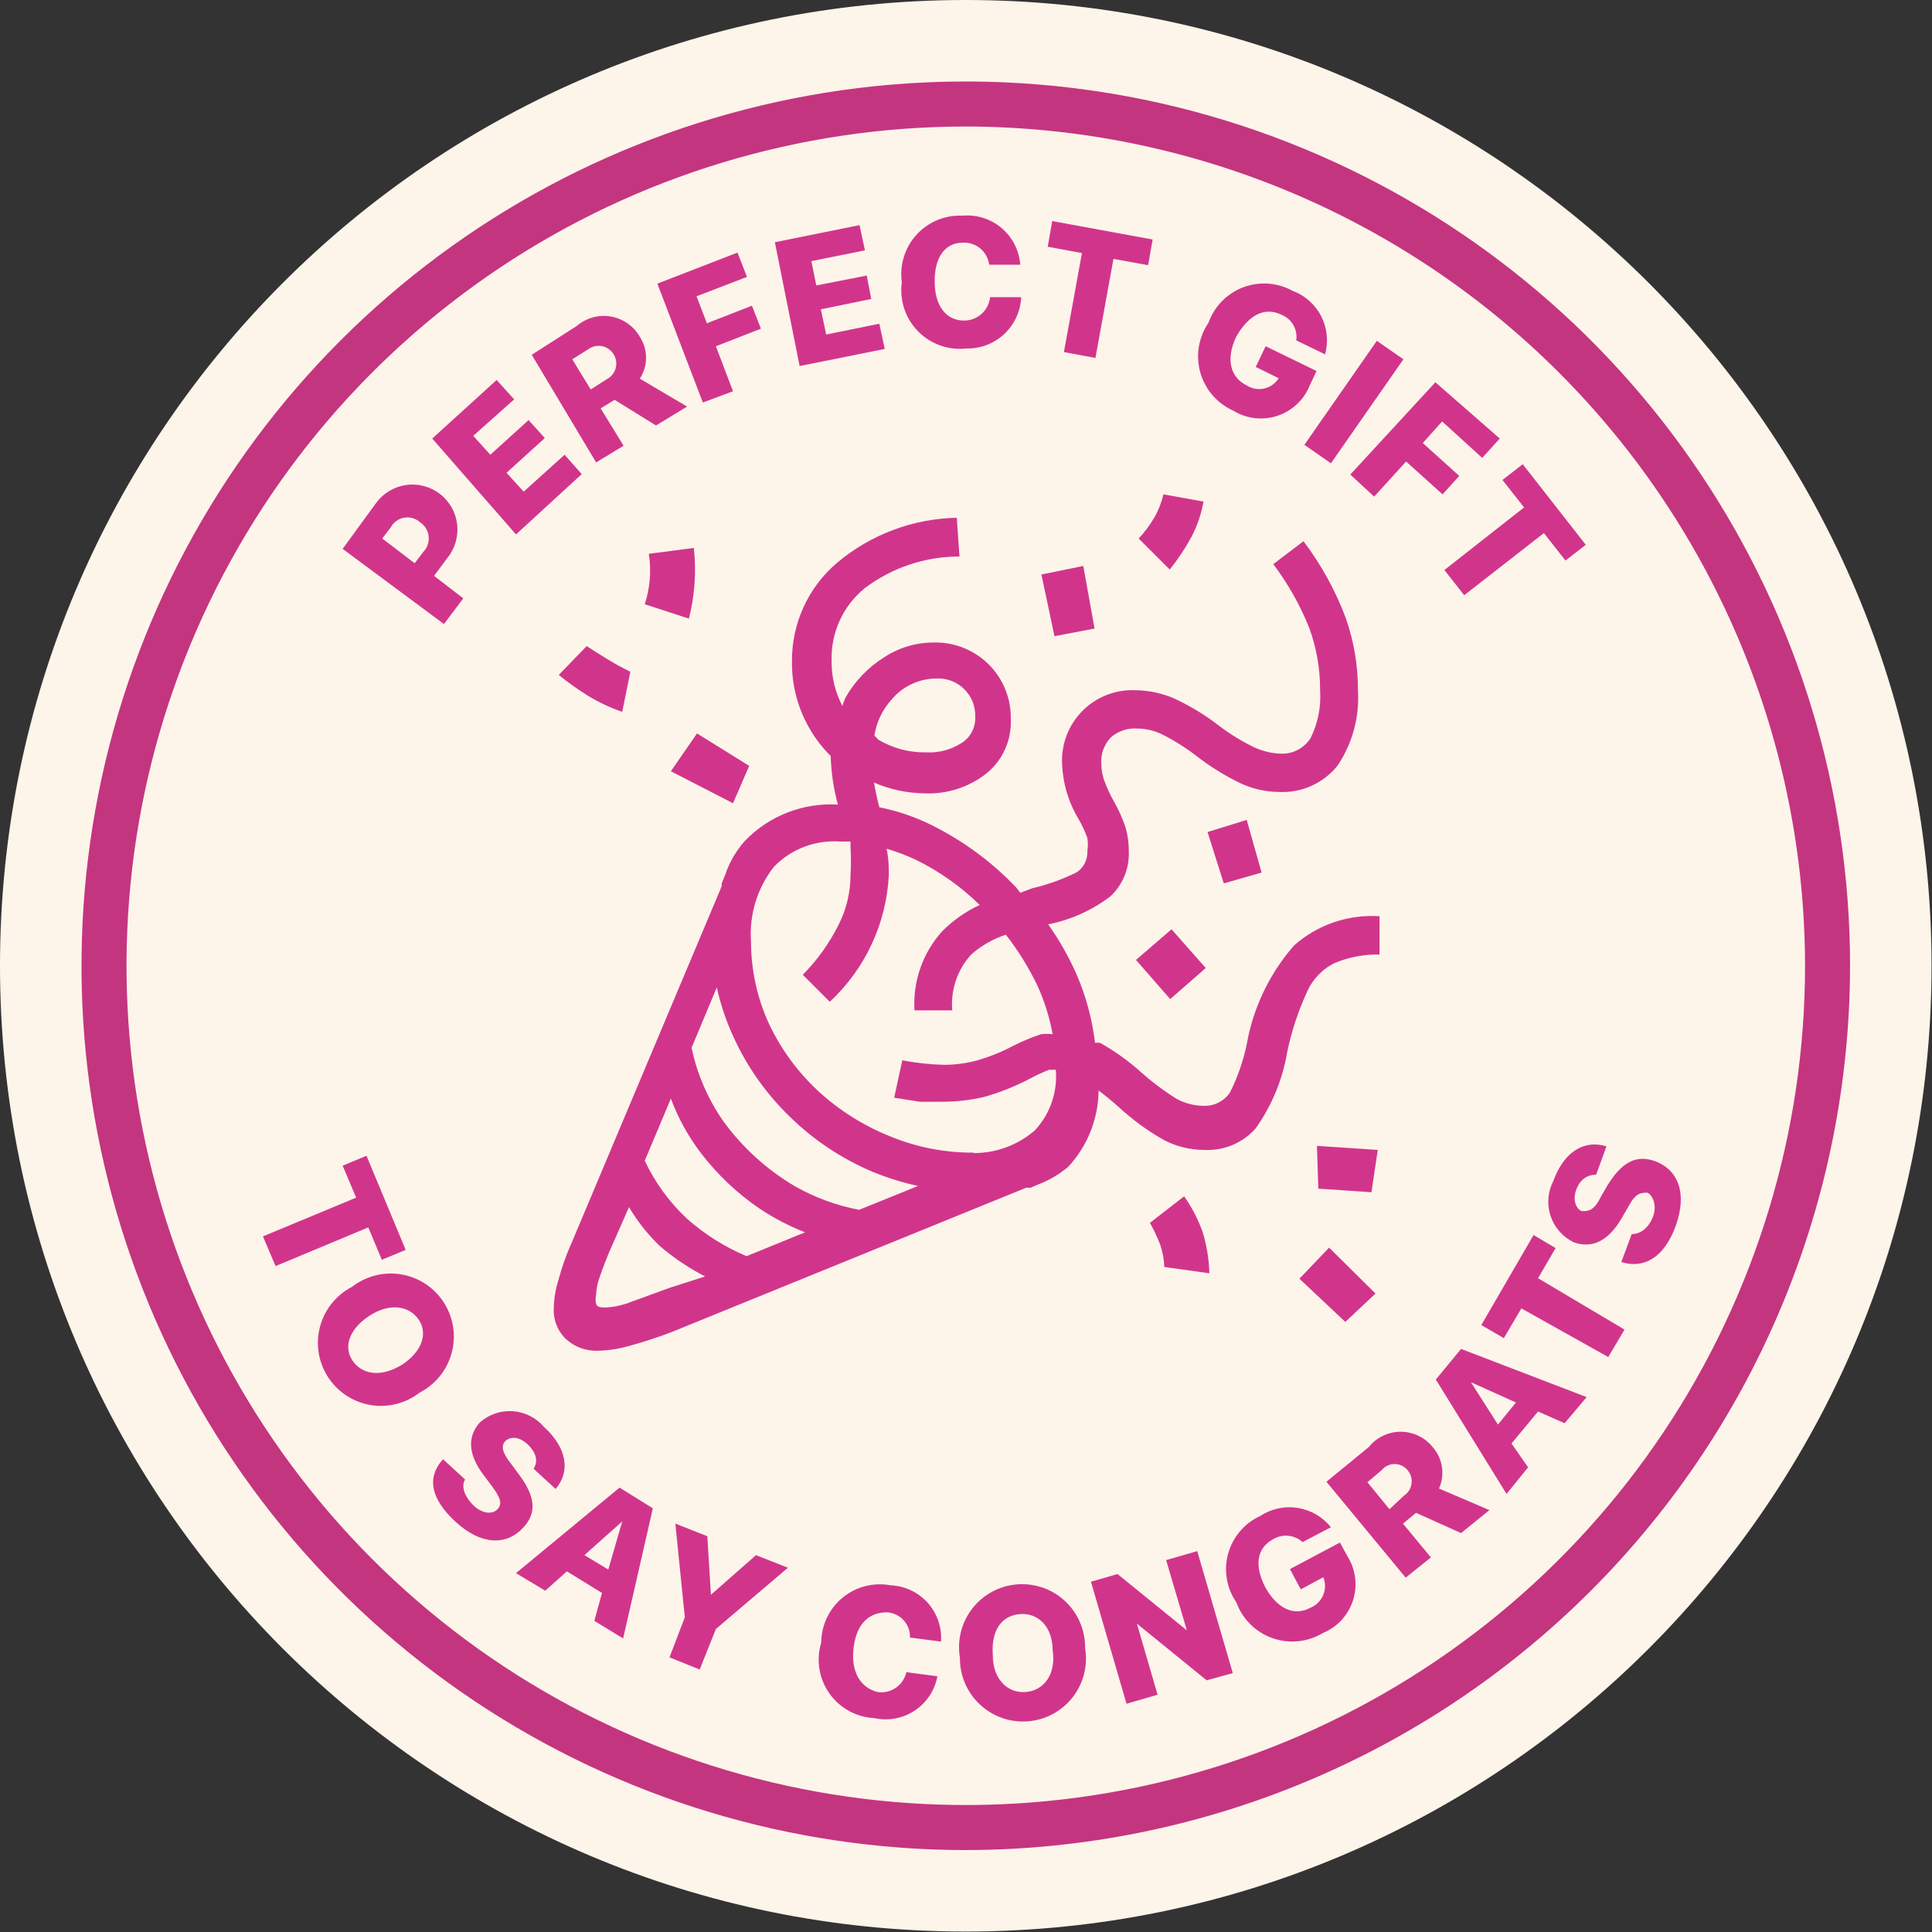<svg width="80" height="80" viewBox="0 0 80 80" fill="none" xmlns="http://www.w3.org/2000/svg">
<rect x="0" y="0" width="80" height="80" fill="#333333" stroke="none"/>
<g clip-path="url(#clip0_828_6907)">
<path d="M39.991 79.981C62.077 79.981 79.981 62.077 79.981 39.991C79.981 17.904 62.077 0 39.991 0C17.904 0 0 17.904 0 39.991C0 62.077 17.904 79.981 39.991 79.981Z" fill="#FDF4EA"/>
<path d="M39.991 75.675C59.698 75.675 75.675 59.698 75.675 39.991C75.675 20.283 59.698 4.307 39.991 4.307C20.283 4.307 4.307 20.283 4.307 39.991C4.307 59.698 20.283 75.675 39.991 75.675Z" fill="#FDF4EA"/>
<path d="M40.009 76.607C32.767 76.611 25.685 74.466 19.661 70.445C13.637 66.424 8.941 60.706 6.167 54.016C3.393 47.326 2.665 39.963 4.076 32.859C5.487 25.755 8.972 19.229 14.093 14.106C19.213 8.983 25.737 5.494 32.84 4.079C39.944 2.665 47.307 3.389 53.999 6.16C60.691 8.931 66.41 13.624 70.435 19.646C74.459 25.668 76.607 32.748 76.607 39.991C76.597 49.696 72.739 59.001 65.878 65.865C59.017 72.729 49.714 76.592 40.009 76.607ZM40.009 5.239C33.135 5.235 26.415 7.27 20.697 11.087C14.98 14.903 10.523 20.329 7.89 26.679C5.256 33.029 4.566 40.017 5.904 46.759C7.243 53.501 10.552 59.695 15.411 64.557C20.27 69.419 26.462 72.731 33.204 74.073C39.946 75.416 46.934 74.729 53.285 72.099C59.636 69.469 65.065 65.015 68.885 59.3C72.704 53.584 74.743 46.865 74.743 39.991C74.733 30.78 71.071 21.95 64.56 15.435C58.049 8.92 49.22 5.254 40.009 5.239Z" fill="#C4357F"/>
<path d="M14.747 49.592L14.188 48.268L15.176 47.858L16.798 51.755L15.81 52.165L15.25 50.823L11.41 52.426L10.888 51.196L14.747 49.592Z" fill="#D1358B"/>
<path d="M14.579 53.284C14.866 53.061 15.196 52.9 15.549 52.812C15.901 52.724 16.268 52.71 16.626 52.772C16.984 52.834 17.325 52.969 17.627 53.17C17.93 53.371 18.187 53.633 18.382 53.94C18.578 54.246 18.707 54.589 18.762 54.948C18.817 55.307 18.797 55.674 18.702 56.024C18.607 56.375 18.44 56.702 18.212 56.984C17.984 57.267 17.699 57.499 17.376 57.665C17.089 57.888 16.759 58.048 16.407 58.137C16.055 58.225 15.688 58.238 15.33 58.177C14.972 58.115 14.631 57.979 14.329 57.778C14.026 57.577 13.769 57.315 13.574 57.009C13.378 56.703 13.249 56.359 13.194 56C13.139 55.641 13.159 55.275 13.254 54.924C13.348 54.574 13.515 54.246 13.744 53.964C13.972 53.681 14.257 53.45 14.579 53.284ZM16.649 56.509C17.469 55.968 17.73 55.223 17.339 54.645C16.947 54.067 16.146 53.936 15.307 54.477C14.468 55.017 14.207 55.763 14.598 56.341C14.99 56.919 15.773 57.05 16.649 56.509Z" fill="#D1358B"/>
<path d="M18.345 60.424L19.259 61.263C19.073 61.561 19.259 61.99 19.595 62.326C19.93 62.661 20.378 62.736 20.601 62.494C20.806 62.27 20.732 62.028 20.359 61.524L20.023 61.077C19.39 60.238 19.334 59.492 19.874 58.895C20.059 58.732 20.275 58.608 20.509 58.529C20.743 58.45 20.991 58.418 21.237 58.435C21.483 58.453 21.724 58.519 21.944 58.63C22.165 58.741 22.361 58.894 22.521 59.082C23.491 59.958 23.622 60.946 23.006 61.655L22.093 60.816C22.298 60.517 22.205 60.145 21.85 59.809C21.496 59.473 21.123 59.473 20.918 59.678C20.732 59.883 20.806 60.163 21.161 60.611L21.477 61.039C22.167 61.953 22.242 62.643 21.664 63.258C20.955 64.022 19.911 63.966 18.886 63.034C17.861 62.102 17.637 61.207 18.345 60.424Z" fill="#D1358B"/>
<path d="M25.654 61.599L27.033 62.456L25.803 67.844L24.61 67.117L24.927 65.961L23.473 65.066L22.578 65.868L21.366 65.141L25.654 61.599ZM24.2 64.395L25.188 64.992L25.766 62.997L24.2 64.395Z" fill="#D1358B"/>
<path d="M28.357 66.968L27.965 63.09L29.289 63.612L29.438 66.036L31.303 64.395L32.626 64.917L29.643 67.453L28.972 69.131L27.723 68.627L28.357 66.968Z" fill="#D1358B"/>
<path d="M34.006 68.012C34.008 67.657 34.088 67.307 34.241 66.986C34.393 66.666 34.614 66.382 34.888 66.156C35.162 65.931 35.482 65.768 35.826 65.679C36.169 65.591 36.528 65.579 36.877 65.644C37.169 65.656 37.455 65.726 37.719 65.851C37.983 65.975 38.219 66.151 38.414 66.368C38.608 66.586 38.758 66.84 38.852 67.116C38.947 67.392 38.986 67.684 38.965 67.975L37.679 67.807C37.689 67.543 37.595 67.286 37.417 67.09C37.239 66.895 36.992 66.778 36.728 66.763C36.001 66.763 35.479 67.21 35.349 68.199C35.218 69.205 35.61 69.876 36.337 70.063C36.602 70.102 36.873 70.04 37.094 69.888C37.316 69.735 37.471 69.505 37.53 69.243L38.816 69.41C38.763 69.698 38.653 69.972 38.491 70.216C38.33 70.459 38.122 70.668 37.878 70.83C37.635 70.992 37.361 71.103 37.074 71.157C36.787 71.211 36.492 71.207 36.206 71.144C35.837 71.126 35.477 71.025 35.154 70.846C34.831 70.668 34.552 70.419 34.34 70.117C34.127 69.814 33.987 69.468 33.929 69.103C33.871 68.738 33.898 68.365 34.006 68.012Z" fill="#D1358B"/>
<path d="M39.749 68.646C39.688 68.289 39.702 67.922 39.79 67.571C39.879 67.219 40.039 66.89 40.262 66.604C40.485 66.318 40.764 66.081 41.084 65.909C41.403 65.737 41.754 65.634 42.116 65.605C42.477 65.577 42.84 65.624 43.183 65.743C43.525 65.863 43.839 66.052 44.103 66.3C44.368 66.547 44.579 66.847 44.721 67.181C44.864 67.514 44.935 67.873 44.931 68.236C44.992 68.593 44.978 68.959 44.89 69.311C44.801 69.662 44.641 69.992 44.418 70.278C44.195 70.564 43.916 70.8 43.596 70.972C43.277 71.144 42.926 71.248 42.564 71.276C42.203 71.305 41.84 71.258 41.497 71.138C41.155 71.019 40.842 70.829 40.577 70.582C40.312 70.334 40.101 70.034 39.959 69.701C39.816 69.368 39.745 69.008 39.749 68.646ZM43.589 68.348C43.589 67.341 42.974 66.763 42.209 66.838C41.445 66.912 41.035 67.546 41.11 68.534C41.11 69.541 41.725 70.119 42.471 70.063C43.216 70.007 43.738 69.336 43.589 68.348Z" fill="#D1358B"/>
<path d="M45.174 65.495L46.274 65.178L49.145 67.509L48.287 64.6L49.574 64.228L51.047 69.28L49.965 69.578L47.075 67.229L47.933 70.175L46.647 70.548L45.174 65.495Z" fill="#D1358B"/>
<path d="M51.196 66.353C50.995 66.061 50.86 65.73 50.801 65.38C50.742 65.031 50.761 64.674 50.855 64.333C50.949 63.991 51.117 63.675 51.346 63.406C51.576 63.136 51.862 62.92 52.184 62.773C52.642 62.472 53.196 62.353 53.737 62.439C54.279 62.526 54.769 62.811 55.111 63.239L53.936 63.855C53.771 63.705 53.562 63.613 53.34 63.593C53.118 63.572 52.895 63.625 52.706 63.743C52.053 64.097 51.923 64.805 52.389 65.719C52.892 66.632 53.601 66.931 54.253 66.576C54.372 66.529 54.481 66.459 54.573 66.37C54.664 66.28 54.738 66.173 54.788 66.055C54.838 65.938 54.865 65.811 54.866 65.683C54.867 65.555 54.842 65.427 54.794 65.309L53.862 65.812L53.414 64.973L55.484 63.873L55.8 64.451C55.968 64.721 56.075 65.023 56.113 65.338C56.151 65.653 56.121 65.972 56.023 66.274C55.925 66.576 55.763 66.852 55.548 67.085C55.332 67.317 55.069 67.5 54.775 67.621C54.464 67.807 54.115 67.923 53.754 67.96C53.393 67.996 53.029 67.952 52.687 67.831C52.344 67.71 52.033 67.514 51.776 67.259C51.518 67.003 51.32 66.694 51.196 66.353Z" fill="#D1358B"/>
<path d="M54.924 61.356L56.677 59.921C56.836 59.722 57.037 59.562 57.266 59.453C57.495 59.343 57.746 59.285 58.001 59.285C58.255 59.285 58.505 59.343 58.735 59.453C58.964 59.562 59.165 59.722 59.324 59.921C59.528 60.151 59.66 60.436 59.707 60.74C59.753 61.044 59.711 61.355 59.585 61.636L61.673 62.531L60.499 63.482L58.634 62.643L58.094 63.09L59.25 64.489L58.206 65.327L54.924 61.356ZM58.131 61.934C58.217 61.879 58.289 61.806 58.344 61.72C58.399 61.635 58.435 61.538 58.449 61.437C58.463 61.336 58.455 61.233 58.426 61.136C58.397 61.038 58.347 60.948 58.28 60.872C58.215 60.793 58.134 60.73 58.042 60.687C57.951 60.644 57.85 60.622 57.749 60.622C57.647 60.622 57.547 60.644 57.455 60.687C57.363 60.73 57.282 60.793 57.218 60.872L56.621 61.375L57.535 62.494L58.131 61.934Z" fill="#D1358B"/>
<path d="M59.455 57.124L60.499 55.856L65.7 57.851L64.787 58.933L63.687 58.448L62.587 59.772L63.276 60.76L62.382 61.86L59.455 57.124ZM62.027 58.989L62.773 58.075L60.909 57.236L62.027 58.989Z" fill="#D1358B"/>
<path d="M62.997 54.178L62.27 55.409L61.338 54.868L63.501 51.14L64.414 51.68L63.687 52.929L67.267 55.055L66.595 56.192L62.997 54.178Z" fill="#D1358B"/>
<path d="M67.136 52.258L67.565 51.102C67.919 51.102 68.254 50.86 68.441 50.394C68.627 49.928 68.441 49.499 68.217 49.387C67.938 49.387 67.732 49.387 67.415 49.984L67.136 50.468C66.595 51.382 65.924 51.718 65.159 51.438C64.936 51.329 64.736 51.176 64.572 50.989C64.408 50.802 64.284 50.583 64.205 50.347C64.127 50.111 64.097 49.861 64.117 49.613C64.137 49.365 64.206 49.123 64.32 48.902C64.768 47.672 65.607 47.187 66.52 47.467L66.092 48.641C65.756 48.641 65.439 48.809 65.271 49.257C65.104 49.704 65.271 50.058 65.495 50.151C65.756 50.151 65.999 50.151 66.278 49.574L66.558 49.089C67.154 48.119 67.751 47.802 68.534 48.082C69.522 48.455 69.858 49.443 69.392 50.748C68.926 52.053 68.087 52.556 67.136 52.258Z" fill="#D1358B"/>
<path d="M14.188 22.727L15.549 20.862C15.693 20.655 15.878 20.48 16.092 20.347C16.306 20.214 16.545 20.125 16.794 20.087C17.043 20.048 17.298 20.061 17.542 20.124C17.786 20.187 18.015 20.298 18.215 20.452C18.413 20.605 18.579 20.796 18.702 21.014C18.825 21.232 18.902 21.473 18.93 21.722C18.958 21.971 18.935 22.223 18.864 22.462C18.792 22.702 18.673 22.925 18.513 23.118L17.973 23.845L19.184 24.777L18.383 25.84L14.188 22.727ZM15.829 22.298L17.171 23.323L17.525 22.857C17.608 22.773 17.671 22.671 17.71 22.559C17.749 22.448 17.763 22.329 17.75 22.211C17.738 22.093 17.699 21.98 17.638 21.879C17.576 21.778 17.493 21.692 17.395 21.627C17.307 21.547 17.202 21.489 17.089 21.456C16.975 21.423 16.856 21.416 16.739 21.436C16.622 21.455 16.512 21.501 16.416 21.57C16.319 21.639 16.239 21.728 16.183 21.832L15.829 22.298Z" fill="#D1358B"/>
<path d="M17.898 18.159L20.564 15.735L21.291 16.537L19.595 18.047L20.303 18.83L21.888 17.395L22.559 18.14L20.974 19.576L21.683 20.359L23.379 18.83L24.088 19.632L21.366 22.13L17.898 18.159Z" fill="#D1358B"/>
<path d="M22.018 14.691L23.882 13.498C24.074 13.333 24.3 13.212 24.544 13.144C24.788 13.076 25.044 13.063 25.293 13.106C25.543 13.149 25.779 13.246 25.987 13.391C26.194 13.536 26.367 13.726 26.493 13.945C26.661 14.203 26.751 14.505 26.751 14.812C26.751 15.12 26.661 15.421 26.493 15.679L28.45 16.835L27.164 17.618L25.449 16.556L24.871 16.91L25.821 18.457L24.684 19.147L22.018 14.691ZM25.132 15.698C25.22 15.652 25.297 15.587 25.36 15.51C25.422 15.432 25.468 15.342 25.494 15.246C25.52 15.15 25.526 15.049 25.512 14.951C25.498 14.852 25.464 14.757 25.411 14.672C25.359 14.585 25.288 14.509 25.205 14.451C25.121 14.393 25.026 14.352 24.926 14.333C24.825 14.314 24.722 14.316 24.623 14.339C24.523 14.362 24.43 14.406 24.349 14.467L23.696 14.878L24.46 16.127L25.132 15.698Z" fill="#D1358B"/>
<path d="M27.22 11.745L30.538 10.459L30.93 11.466L28.842 12.268L29.27 13.386L31.135 12.659L31.508 13.61L29.643 14.337L30.352 16.201L29.103 16.667L27.22 11.745Z" fill="#D1358B"/>
<path d="M32.086 10.03L35.591 9.322L35.815 10.366L33.596 10.813L33.801 11.82L35.889 11.41L36.076 12.379L33.988 12.808L34.211 13.852L36.411 13.405L36.635 14.449L33.111 15.157L32.086 10.03Z" fill="#D1358B"/>
<path d="M37.343 11.69C37.293 11.336 37.322 10.976 37.427 10.636C37.533 10.295 37.712 9.981 37.952 9.718C38.193 9.454 38.488 9.247 38.818 9.111C39.148 8.975 39.504 8.913 39.86 8.93C40.151 8.905 40.443 8.937 40.721 9.026C40.999 9.115 41.256 9.258 41.478 9.447C41.701 9.636 41.883 9.867 42.015 10.128C42.146 10.388 42.225 10.671 42.246 10.962H40.96C40.927 10.699 40.795 10.458 40.591 10.288C40.387 10.118 40.125 10.033 39.86 10.049C39.133 10.049 38.685 10.664 38.704 11.671C38.704 12.678 39.189 13.274 39.916 13.274C40.184 13.276 40.444 13.177 40.644 12.998C40.843 12.819 40.969 12.572 40.997 12.305H42.284C42.259 12.887 42.007 13.436 41.582 13.833C41.156 14.231 40.591 14.445 40.009 14.43C39.643 14.47 39.272 14.427 38.925 14.302C38.578 14.178 38.264 13.975 38.007 13.711C37.75 13.447 37.556 13.127 37.441 12.777C37.326 12.427 37.293 12.055 37.343 11.69Z" fill="#D1358B"/>
<path d="M44.801 10.478L43.384 10.217L43.57 9.154L47.728 9.918L47.541 10.981L46.106 10.72L45.36 14.822L44.055 14.579L44.801 10.478Z" fill="#D1358B"/>
<path d="M50.04 13.367C50.158 13.033 50.347 12.728 50.596 12.474C50.844 12.22 51.144 12.023 51.476 11.897C51.808 11.771 52.163 11.719 52.517 11.744C52.871 11.77 53.215 11.872 53.526 12.044C54.038 12.234 54.461 12.61 54.709 13.097C54.958 13.584 55.015 14.146 54.868 14.673L53.675 14.095C53.708 13.874 53.664 13.649 53.553 13.456C53.441 13.263 53.267 13.114 53.06 13.032C52.37 12.696 51.718 13.032 51.196 13.927C50.748 14.859 50.934 15.623 51.624 15.959C51.73 16.027 51.849 16.074 51.974 16.096C52.098 16.118 52.226 16.115 52.349 16.087C52.472 16.06 52.589 16.008 52.691 15.934C52.794 15.861 52.882 15.768 52.948 15.661L51.997 15.195L52.407 14.337L54.514 15.362L54.234 15.959C54.116 16.254 53.935 16.52 53.703 16.737C53.471 16.955 53.195 17.119 52.893 17.218C52.591 17.318 52.271 17.35 51.955 17.313C51.639 17.276 51.336 17.17 51.065 17.003C50.736 16.856 50.444 16.638 50.208 16.366C49.973 16.093 49.8 15.772 49.702 15.425C49.605 15.078 49.584 14.714 49.642 14.359C49.701 14.003 49.836 13.665 50.04 13.367Z" fill="#D1358B"/>
<path d="M57.012 14.113L58.112 14.878L55.111 19.184L54.011 18.42L57.012 14.113Z" fill="#D1358B"/>
<path d="M59.436 15.829L62.102 18.159L61.375 18.961L59.716 17.451L58.914 18.345L60.424 19.706L59.734 20.471L58.224 19.11L56.901 20.564L55.913 19.65L59.436 15.829Z" fill="#D1358B"/>
<path d="M63.109 21.011L62.214 19.874L63.053 19.222L65.663 22.559L64.824 23.211L63.929 22.074L60.629 24.647L59.809 23.603L63.109 21.011Z" fill="#D1358B"/>
<path d="M49.331 22.242C49.573 21.78 49.743 21.283 49.835 20.769L48.175 20.471C48.098 20.804 47.973 21.125 47.802 21.422C47.62 21.738 47.401 22.032 47.15 22.298L48.436 23.584C48.773 23.163 49.072 22.714 49.331 22.242Z" fill="#D1358B"/>
<path d="M45.323 26.027L44.857 23.435L43.123 23.789L43.664 26.343L45.323 26.027Z" fill="#D1358B"/>
<path d="M53.806 52.948L55.707 54.738L56.956 53.563L55.036 51.662L53.806 52.948Z" fill="#D1358B"/>
<path d="M51.68 42.955C51.544 43.745 51.292 44.512 50.935 45.23C50.814 45.413 50.647 45.561 50.45 45.659C50.254 45.758 50.035 45.802 49.816 45.789C49.438 45.782 49.068 45.687 48.735 45.509C48.213 45.185 47.721 44.817 47.262 44.409C46.737 43.937 46.162 43.524 45.547 43.179H45.342C45.225 42.202 44.968 41.248 44.577 40.345C44.256 39.617 43.862 38.924 43.403 38.276C44.337 38.09 45.217 37.695 45.975 37.12C46.23 36.883 46.43 36.593 46.562 36.271C46.694 35.949 46.755 35.603 46.74 35.255C46.744 34.921 46.7 34.589 46.609 34.267C46.482 33.892 46.32 33.53 46.125 33.186C45.962 32.9 45.825 32.601 45.714 32.291C45.643 32.081 45.605 31.86 45.602 31.638C45.587 31.438 45.614 31.236 45.681 31.047C45.749 30.857 45.855 30.684 45.994 30.538C46.141 30.408 46.312 30.308 46.498 30.244C46.683 30.18 46.879 30.153 47.075 30.166C47.423 30.168 47.766 30.244 48.082 30.389C48.588 30.641 49.069 30.941 49.518 31.284C50.095 31.736 50.72 32.124 51.382 32.44C51.885 32.672 52.432 32.793 52.986 32.794C53.445 32.814 53.902 32.725 54.32 32.533C54.738 32.342 55.105 32.055 55.391 31.694C56.004 30.776 56.299 29.683 56.23 28.581C56.233 27.545 56.057 26.517 55.707 25.542C55.281 24.421 54.697 23.366 53.974 22.41L52.724 23.36C53.337 24.173 53.838 25.063 54.216 26.008C54.515 26.833 54.667 27.703 54.663 28.581C54.709 29.262 54.574 29.944 54.272 30.557C54.143 30.761 53.964 30.928 53.752 31.043C53.539 31.157 53.301 31.215 53.06 31.209C52.673 31.199 52.293 31.11 51.941 30.948C51.407 30.691 50.901 30.379 50.431 30.016C49.854 29.574 49.229 29.199 48.567 28.898C48.076 28.695 47.551 28.587 47.02 28.581C46.614 28.562 46.209 28.628 45.83 28.776C45.452 28.923 45.108 29.148 44.822 29.436C44.536 29.724 44.313 30.069 44.168 30.448C44.023 30.827 43.959 31.233 43.98 31.638C44.012 32.449 44.249 33.238 44.67 33.931C44.811 34.175 44.929 34.431 45.025 34.696C45.053 34.881 45.053 35.07 45.025 35.255C45.032 35.423 44.996 35.59 44.921 35.739C44.846 35.889 44.734 36.018 44.596 36.113C44.003 36.41 43.377 36.635 42.731 36.784L42.247 36.97C42.247 36.97 42.116 36.784 42.042 36.709C41.045 35.673 39.879 34.816 38.593 34.174C37.902 33.829 37.168 33.578 36.411 33.428C36.299 32.999 36.243 32.701 36.188 32.403C36.841 32.687 37.544 32.839 38.257 32.85C39.2 32.898 40.128 32.599 40.867 32.011C41.191 31.742 41.449 31.402 41.62 31.017C41.792 30.633 41.872 30.213 41.855 29.793C41.865 29.373 41.79 28.955 41.635 28.565C41.48 28.175 41.247 27.82 40.951 27.522C40.654 27.225 40.301 26.99 39.912 26.832C39.523 26.674 39.106 26.597 38.686 26.605C37.936 26.599 37.202 26.82 36.579 27.238C35.931 27.65 35.394 28.213 35.013 28.879C34.961 28.994 34.918 29.112 34.882 29.233C34.58 28.659 34.426 28.018 34.435 27.369C34.416 26.793 34.531 26.221 34.77 25.697C35.009 25.173 35.367 24.711 35.815 24.349C36.943 23.499 38.317 23.041 39.73 23.044L39.618 21.44C37.8 21.476 36.05 22.134 34.659 23.305C34.068 23.807 33.595 24.433 33.273 25.139C32.95 25.844 32.787 26.612 32.794 27.388C32.78 28.362 33.031 29.323 33.522 30.166C33.76 30.583 34.055 30.965 34.398 31.303C34.416 31.983 34.516 32.66 34.696 33.316C33.982 33.273 33.267 33.386 32.6 33.647C31.934 33.908 31.332 34.31 30.837 34.826C30.481 35.229 30.209 35.698 30.035 36.206L29.886 36.579V36.691L23.696 51.401C23.459 51.924 23.265 52.467 23.118 53.023C23.003 53.391 22.94 53.774 22.932 54.16C22.917 54.403 22.956 54.645 23.046 54.871C23.136 55.097 23.276 55.3 23.454 55.465C23.822 55.791 24.305 55.959 24.796 55.931C25.252 55.915 25.703 55.84 26.139 55.707C26.888 55.501 27.623 55.246 28.338 54.943L42.489 49.182H42.675L42.974 49.051C43.436 48.878 43.865 48.626 44.242 48.306C45.034 47.447 45.479 46.324 45.491 45.155C45.714 45.323 45.994 45.547 46.33 45.845C46.897 46.369 47.522 46.825 48.194 47.206C48.718 47.479 49.3 47.62 49.891 47.616C50.286 47.634 50.681 47.563 51.046 47.408C51.41 47.253 51.736 47.018 51.997 46.721C52.666 45.777 53.112 44.693 53.302 43.552C53.479 42.71 53.747 41.891 54.104 41.109C54.329 40.574 54.74 40.137 55.26 39.879C55.85 39.632 56.485 39.511 57.124 39.525V37.94C56.483 37.897 55.84 37.982 55.231 38.19C54.623 38.398 54.063 38.725 53.582 39.152C52.634 40.237 51.98 41.546 51.68 42.955ZM36.915 28.972C37.142 28.698 37.427 28.478 37.749 28.326C38.071 28.175 38.423 28.096 38.779 28.096C38.992 28.085 39.206 28.119 39.405 28.196C39.604 28.273 39.785 28.391 39.935 28.544C40.084 28.692 40.2 28.87 40.277 29.066C40.354 29.261 40.39 29.471 40.382 29.681C40.393 29.894 40.346 30.107 40.248 30.297C40.15 30.487 40.003 30.647 39.823 30.762C39.386 31.045 38.87 31.182 38.35 31.154C37.656 31.167 36.971 30.986 36.374 30.632C36.374 30.632 36.262 30.501 36.206 30.464C36.29 29.908 36.537 29.389 36.915 28.972ZM30.371 42.936C30.938 44.181 31.735 45.306 32.72 46.255C33.71 47.222 34.874 47.993 36.15 48.529C36.754 48.776 37.377 48.969 38.015 49.108L35.572 50.096C34.643 49.918 33.749 49.591 32.925 49.126C31.744 48.432 30.722 47.498 29.923 46.386C29.299 45.481 28.861 44.46 28.637 43.384L29.681 40.886C29.837 41.592 30.068 42.279 30.371 42.936ZM33.335 51.028L30.911 52.016C30.005 51.633 29.167 51.104 28.432 50.45C27.709 49.77 27.121 48.961 26.698 48.063L27.779 45.491C28.078 46.292 28.493 47.046 29.01 47.728C29.698 48.633 30.529 49.421 31.471 50.058C32.056 50.447 32.681 50.772 33.335 51.028ZM27.742 53.321L26.157 53.899C25.818 54.036 25.459 54.118 25.095 54.141C24.889 54.141 24.74 54.141 24.684 53.992C24.654 53.87 24.654 53.742 24.684 53.619C24.692 53.384 24.736 53.151 24.815 52.929C24.908 52.65 25.039 52.295 25.225 51.848L26.045 49.984C26.398 50.581 26.831 51.127 27.332 51.606C27.904 52.091 28.53 52.51 29.196 52.855L27.742 53.321ZM40.326 47.728C39.123 47.737 37.931 47.502 36.821 47.038C35.735 46.6 34.737 45.968 33.876 45.174C33.027 44.386 32.338 43.443 31.843 42.396C31.351 41.326 31.097 40.162 31.098 38.984C31.019 37.87 31.358 36.767 32.049 35.889C32.399 35.528 32.825 35.247 33.295 35.067C33.765 34.887 34.268 34.811 34.771 34.845H35.218V35.069C35.241 35.46 35.241 35.852 35.218 36.243C35.216 36.963 35.043 37.672 34.715 38.313C34.333 39.069 33.837 39.761 33.242 40.364L34.36 41.482C35.825 40.12 36.702 38.241 36.803 36.243C36.803 35.926 36.803 35.553 36.709 35.143C37.131 35.266 37.543 35.422 37.94 35.609C38.91 36.088 39.797 36.717 40.569 37.474C39.984 37.743 39.454 38.115 39.003 38.574C38.607 39.016 38.303 39.531 38.108 40.091C37.913 40.651 37.83 41.244 37.865 41.836H39.431C39.395 41.418 39.446 40.996 39.581 40.598C39.715 40.2 39.931 39.835 40.215 39.525C40.632 39.157 41.121 38.877 41.65 38.704C42.169 39.368 42.613 40.087 42.974 40.848C43.257 41.48 43.464 42.144 43.589 42.825C43.428 42.806 43.265 42.806 43.104 42.825C42.707 42.957 42.321 43.119 41.948 43.309C41.479 43.557 40.985 43.757 40.475 43.906C40.026 44.028 39.562 44.09 39.096 44.092C38.514 44.078 37.934 44.016 37.362 43.906L37.026 45.453L38.089 45.621H39.021C39.611 45.621 40.2 45.552 40.774 45.416C41.419 45.23 42.043 44.981 42.638 44.67C42.896 44.528 43.164 44.403 43.44 44.297H43.719C43.758 44.751 43.701 45.206 43.553 45.637C43.406 46.067 43.17 46.461 42.862 46.796C42.155 47.414 41.247 47.752 40.308 47.746L40.326 47.728Z" fill="#D1358B"/>
<path d="M49.033 49.536L47.616 50.636C47.782 50.929 47.925 51.235 48.045 51.55C48.144 51.845 48.201 52.152 48.213 52.463L50.077 52.724C50.062 52.143 49.967 51.566 49.797 51.009C49.609 50.486 49.352 49.991 49.033 49.536Z" fill="#D1358B"/>
<path d="M54.589 49.219L56.789 49.368L57.05 47.616L54.533 47.448L54.589 49.219Z" fill="#D1358B"/>
<path d="M30.352 33.26L31.023 31.713L28.861 30.37L27.779 31.937L30.352 33.26Z" fill="#D1358B"/>
<path d="M28.525 25.616C28.769 24.661 28.838 23.669 28.73 22.689L26.866 22.932C26.976 23.631 26.919 24.347 26.698 25.02L28.525 25.616Z" fill="#D1358B"/>
<path d="M50.674 36.579L52.24 36.131L51.624 33.95L50.002 34.453L50.674 36.579Z" fill="#D1358B"/>
<path d="M25.765 29.476L26.101 27.816C25.765 27.649 25.449 27.481 25.15 27.294C24.852 27.108 24.572 26.94 24.293 26.754L23.137 27.947C23.527 28.266 23.938 28.559 24.367 28.823C24.809 29.088 25.278 29.307 25.765 29.476Z" fill="#D1358B"/>
<path d="M47.038 39.748L48.455 41.37L49.928 40.084L48.511 38.48L47.038 39.748Z" fill="#D1358B"/>
</g>
<defs>
<clipPath id="clip0_828_6907">
<rect width="80" height="80" fill="white"/>
</clipPath>
</defs>
</svg>
